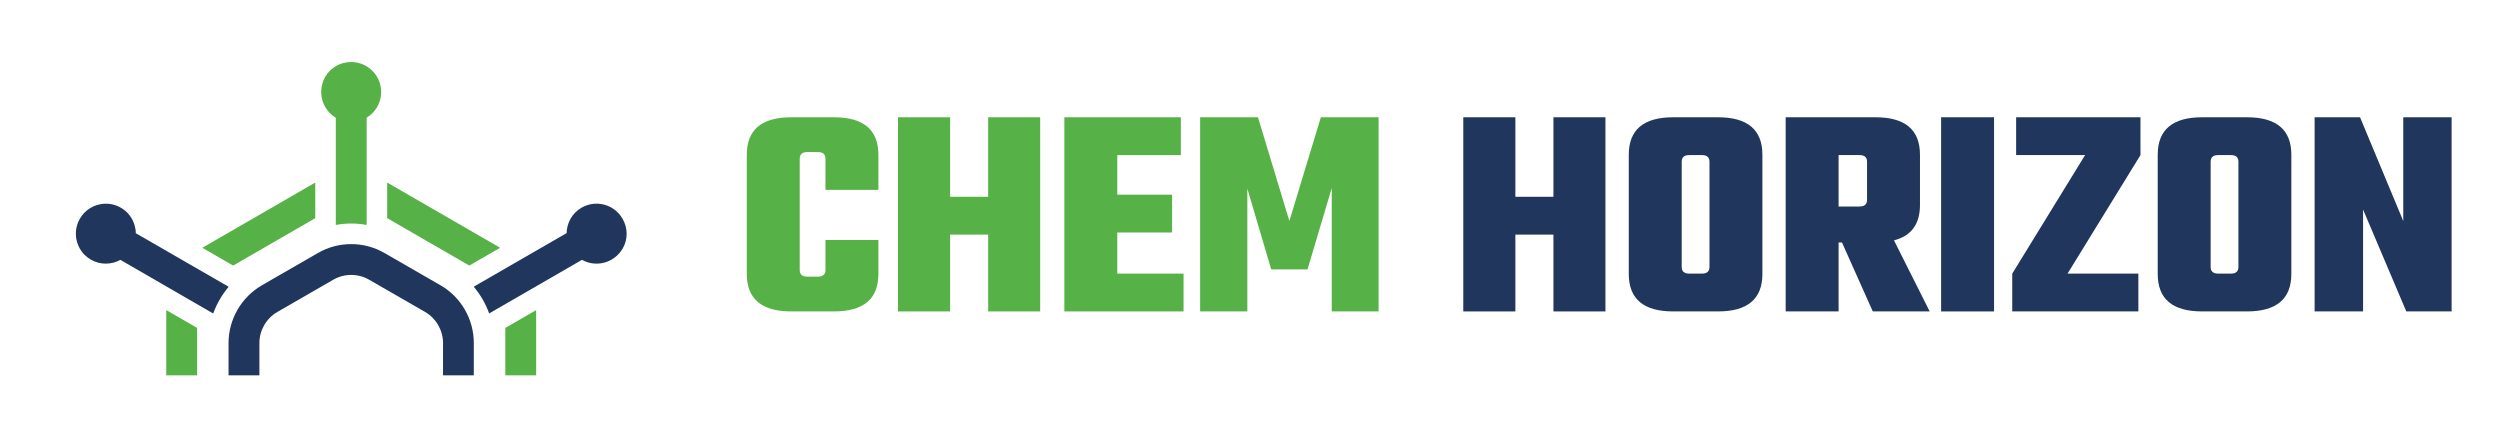 <svg xmlns="http://www.w3.org/2000/svg" xmlns:xlink="http://www.w3.org/1999/xlink" width="617" viewBox="0 0 462.75 81.75" height="109" preserveAspectRatio="xMidYMid meet"><defs><g></g><clipPath id="d7dfbff099"><path d="M 59 11.277 L 71 11.277 L 71 42 L 59 42 Z M 59 11.277 " clip-rule="nonzero"></path></clipPath></defs><g clip-path="url(#d7dfbff099)"><path fill="#56b147" d="M 63.578 11.66 C 61.664 12.141 60.137 13.656 59.648 15.566 C 58.98 18.168 60.152 20.57 62.133 21.773 C 62.148 21.781 62.156 21.801 62.156 21.816 L 62.156 41.586 C 62.156 41.617 62.184 41.641 62.215 41.633 C 63.129 41.457 64.07 41.375 65.012 41.375 C 65.953 41.375 66.883 41.457 67.805 41.633 C 67.836 41.637 67.867 41.617 67.867 41.586 L 67.867 21.812 C 67.867 21.812 67.875 21.777 67.887 21.77 C 69.484 20.797 70.555 19.039 70.555 17.031 C 70.555 13.5 67.258 10.742 63.578 11.66 Z M 63.578 11.66 " fill-opacity="1" fill-rule="nonzero"></path></g><path fill="#20365d" d="M 107.723 48.102 L 107.73 48.102 C 109.77 49.227 112.453 49.043 114.375 47.152 C 115.781 45.773 116.332 43.695 115.785 41.801 C 114.742 38.152 110.703 36.676 107.645 38.441 C 105.898 39.453 104.914 41.273 104.879 43.156 L 104.871 43.156 C 104.871 43.156 87.73 53.043 87.73 53.043 C 87.707 53.059 87.699 53.094 87.719 53.113 C 88.934 54.555 89.879 56.195 90.523 57.961 C 90.535 57.988 90.566 58.004 90.598 57.984 L 107.727 48.094 Z M 107.723 48.102 " fill-opacity="1" fill-rule="nonzero"></path><path fill="#56b147" d="M 36.484 60.723 L 36.484 69.426 C 36.484 69.453 36.465 69.477 36.434 69.477 L 30.824 69.477 C 30.801 69.477 30.773 69.457 30.773 69.426 L 30.773 57.488 C 30.773 57.449 30.816 57.422 30.852 57.445 L 36.457 60.676 C 36.457 60.676 36.484 60.703 36.484 60.719 Z M 36.484 60.723 " fill-opacity="1" fill-rule="nonzero"></path><path fill="#56b147" d="M 86.887 49.141 L 92.5 45.906 C 92.535 45.883 92.535 45.836 92.5 45.82 L 71.746 33.836 C 71.711 33.816 71.668 33.84 71.668 33.879 L 71.668 40.352 C 71.668 40.352 71.68 40.387 71.695 40.395 L 86.836 49.137 C 86.836 49.137 86.871 49.145 86.887 49.137 Z M 86.887 49.141 " fill-opacity="1" fill-rule="nonzero"></path><path fill="#56b147" d="M 99.242 57.488 L 99.242 69.426 C 99.242 69.453 99.223 69.477 99.191 69.477 L 93.582 69.477 C 93.559 69.477 93.531 69.457 93.531 69.426 L 93.531 60.723 C 93.531 60.723 93.539 60.688 93.559 60.68 L 99.164 57.449 C 99.199 57.426 99.242 57.453 99.242 57.492 Z M 99.242 57.488 " fill-opacity="1" fill-rule="nonzero"></path><path fill="#56b147" d="M 43.18 49.141 L 58.328 40.395 C 58.328 40.395 58.355 40.371 58.355 40.352 L 58.355 33.879 C 58.355 33.84 58.312 33.816 58.277 33.836 L 37.52 45.824 C 37.488 45.844 37.488 45.895 37.52 45.91 L 43.133 49.145 C 43.133 49.145 43.168 49.152 43.184 49.145 Z M 43.18 49.141 " fill-opacity="1" fill-rule="nonzero"></path><path fill="#20365d" d="M 25.137 43.164 C 25.102 41.062 23.883 39.043 21.742 38.137 C 19.414 37.145 16.637 37.906 15.137 39.945 C 13.137 42.66 13.98 46.422 16.816 48.059 C 18.566 49.07 20.633 49.012 22.281 48.102 L 22.285 48.102 C 22.285 48.102 39.414 58 39.414 58 C 39.441 58.016 39.473 58 39.484 57.973 C 40.133 56.203 41.078 54.566 42.293 53.129 C 42.312 53.102 42.305 53.07 42.277 53.055 L 25.141 43.172 L 25.137 43.172 Z M 25.137 43.164 " fill-opacity="1" fill-rule="nonzero"></path><path fill="#20365d" d="M 81.527 52.801 L 71.176 46.836 C 67.379 44.633 62.633 44.633 58.836 46.836 L 48.488 52.801 C 44.68 55 42.305 59.098 42.305 63.496 L 42.305 69.426 C 42.305 69.453 42.328 69.477 42.355 69.477 L 47.961 69.477 C 47.988 69.477 48.016 69.457 48.016 69.426 L 48.016 63.496 C 48.016 61.137 49.293 58.926 51.336 57.742 L 61.688 51.777 C 62.707 51.188 63.855 50.887 65.008 50.887 C 66.16 50.887 67.305 51.188 68.328 51.777 L 78.684 57.742 C 80.727 58.918 82.004 61.137 82.004 63.496 L 82.004 69.426 C 82.004 69.453 82.027 69.477 82.055 69.477 L 87.652 69.477 C 87.676 69.477 87.703 69.457 87.703 69.426 L 87.703 63.496 C 87.703 59.094 85.344 54.996 81.535 52.801 Z M 81.527 52.801 " fill-opacity="1" fill-rule="nonzero"></path><g fill="#56b147" fill-opacity="1"><g transform="translate(136.279, 57.645)"><g><path d="M 26.312 -22.5 L 16.516 -22.5 L 16.516 -28.266 C 16.516 -29.086 16.047 -29.5 15.109 -29.5 L 13.156 -29.5 C 12.219 -29.5 11.75 -29.086 11.75 -28.266 L 11.75 -7.672 C 11.75 -6.848 12.219 -6.438 13.156 -6.438 L 15.109 -6.438 C 16.047 -6.438 16.516 -6.848 16.516 -7.672 L 16.516 -13.219 L 26.312 -13.219 L 26.312 -6.938 C 26.312 -2.312 23.566 0 18.078 0 L 10.188 0 C 4.695 0 1.953 -2.312 1.953 -6.938 L 1.953 -29 C 1.953 -33.625 4.695 -35.938 10.188 -35.938 L 18.078 -35.938 C 23.566 -35.938 26.312 -33.625 26.312 -29 Z M 26.312 -22.5 "></path></g></g></g><g fill="#56b147" fill-opacity="1"><g transform="translate(163.989, 57.645)"><g><path d="M 18.922 -35.938 L 28.547 -35.938 L 28.547 0 L 18.922 0 L 18.922 -14.219 L 11.875 -14.219 L 11.875 0 L 2.234 0 L 2.234 -35.938 L 11.875 -35.938 L 11.875 -21.219 L 18.922 -21.219 Z M 18.922 -35.938 "></path></g></g></g><g fill="#56b147" fill-opacity="1"><g transform="translate(194.778, 57.645)"><g><path d="M 12.031 -7 L 24.297 -7 L 24.297 0 L 2.234 0 L 2.234 -35.938 L 23.797 -35.938 L 23.797 -28.938 L 12.031 -28.938 L 12.031 -21.609 L 22.172 -21.609 L 22.172 -14.609 L 12.031 -14.609 Z M 12.031 -7 "></path></g></g></g><g fill="#56b147" fill-opacity="1"><g transform="translate(219.912, 57.645)"><g><path d="M 10.969 0 L 2.234 0 L 2.234 -35.938 L 12.938 -35.938 L 18.75 -16.734 L 24.578 -35.938 L 35.266 -35.938 L 35.266 0 L 26.594 0 L 26.594 -22.844 L 22.109 -7.781 L 15.391 -7.781 L 10.969 -22.734 Z M 10.969 0 "></path></g></g></g><g fill="#56b147" fill-opacity="1"><g transform="translate(257.419, 57.645)"><g></g></g></g><g fill="#20365d" fill-opacity="1"><g transform="translate(268.62, 57.645)"><g><path d="M 18.922 -35.938 L 28.547 -35.938 L 28.547 0 L 18.922 0 L 18.922 -14.219 L 11.875 -14.219 L 11.875 0 L 2.234 0 L 2.234 -35.938 L 11.875 -35.938 L 11.875 -21.219 L 18.922 -21.219 Z M 18.922 -35.938 "></path></g></g></g><g fill="#20365d" fill-opacity="1"><g transform="translate(299.408, 57.645)"><g><path d="M 10.297 -35.938 L 18.594 -35.938 C 24.07 -35.938 26.812 -33.625 26.812 -29 L 26.812 -6.938 C 26.812 -2.312 24.07 0 18.594 0 L 10.297 0 C 4.816 0 2.078 -2.312 2.078 -6.938 L 2.078 -29 C 2.078 -33.625 4.816 -35.938 10.297 -35.938 Z M 17.016 -8.234 L 17.016 -27.719 C 17.016 -28.531 16.551 -28.938 15.625 -28.938 L 13.266 -28.938 C 12.336 -28.938 11.875 -28.531 11.875 -27.719 L 11.875 -8.234 C 11.875 -7.41 12.336 -7 13.266 -7 L 15.625 -7 C 16.551 -7 17.016 -7.41 17.016 -8.234 Z M 17.016 -8.234 "></path></g></g></g><g fill="#20365d" fill-opacity="1"><g transform="translate(328.294, 57.645)"><g><path d="M 12.031 -12.766 L 12.031 0 L 2.234 0 L 2.234 -35.938 L 18.859 -35.938 C 24.348 -35.938 27.094 -33.625 27.094 -29 L 27.094 -19.703 C 27.094 -16.16 25.488 -13.977 22.281 -13.156 L 28.891 0 L 18.359 0 L 12.656 -12.766 Z M 15.906 -28.938 L 12.031 -28.938 L 12.031 -19.422 L 15.906 -19.422 C 16.832 -19.422 17.297 -19.832 17.297 -20.656 L 17.297 -27.719 C 17.297 -28.531 16.832 -28.938 15.906 -28.938 Z M 15.906 -28.938 "></path></g></g></g><g fill="#20365d" fill-opacity="1"><g transform="translate(357.067, 57.645)"><g><path d="M 2.234 -35.938 L 12.031 -35.938 L 12.031 0 L 2.234 0 Z M 2.234 -35.938 "></path></g></g></g><g fill="#20365d" fill-opacity="1"><g transform="translate(371.342, 57.645)"><g><path d="M 24.859 -35.938 L 24.859 -28.938 L 11.359 -7 L 24.469 -7 L 24.469 0 L 1.125 0 L 1.125 -7 L 14.609 -28.938 L 1.844 -28.938 L 1.844 -35.938 Z M 24.859 -35.938 "></path></g></g></g><g fill="#20365d" fill-opacity="1"><g transform="translate(397.316, 57.645)"><g><path d="M 10.297 -35.938 L 18.594 -35.938 C 24.07 -35.938 26.812 -33.625 26.812 -29 L 26.812 -6.938 C 26.812 -2.312 24.07 0 18.594 0 L 10.297 0 C 4.816 0 2.078 -2.312 2.078 -6.938 L 2.078 -29 C 2.078 -33.625 4.816 -35.938 10.297 -35.938 Z M 17.016 -8.234 L 17.016 -27.719 C 17.016 -28.531 16.551 -28.938 15.625 -28.938 L 13.266 -28.938 C 12.336 -28.938 11.875 -28.531 11.875 -27.719 L 11.875 -8.234 C 11.875 -7.41 12.336 -7 13.266 -7 L 15.625 -7 C 16.551 -7 17.016 -7.41 17.016 -8.234 Z M 17.016 -8.234 "></path></g></g></g><g fill="#20365d" fill-opacity="1"><g transform="translate(426.202, 57.645)"><g><path d="M 18.641 -35.938 L 27.594 -35.938 L 27.594 0 L 19.203 0 L 11.203 -18.859 L 11.203 0 L 2.234 0 L 2.234 -35.938 L 10.641 -35.938 L 18.641 -16.734 Z M 18.641 -35.938 "></path></g></g></g></svg>